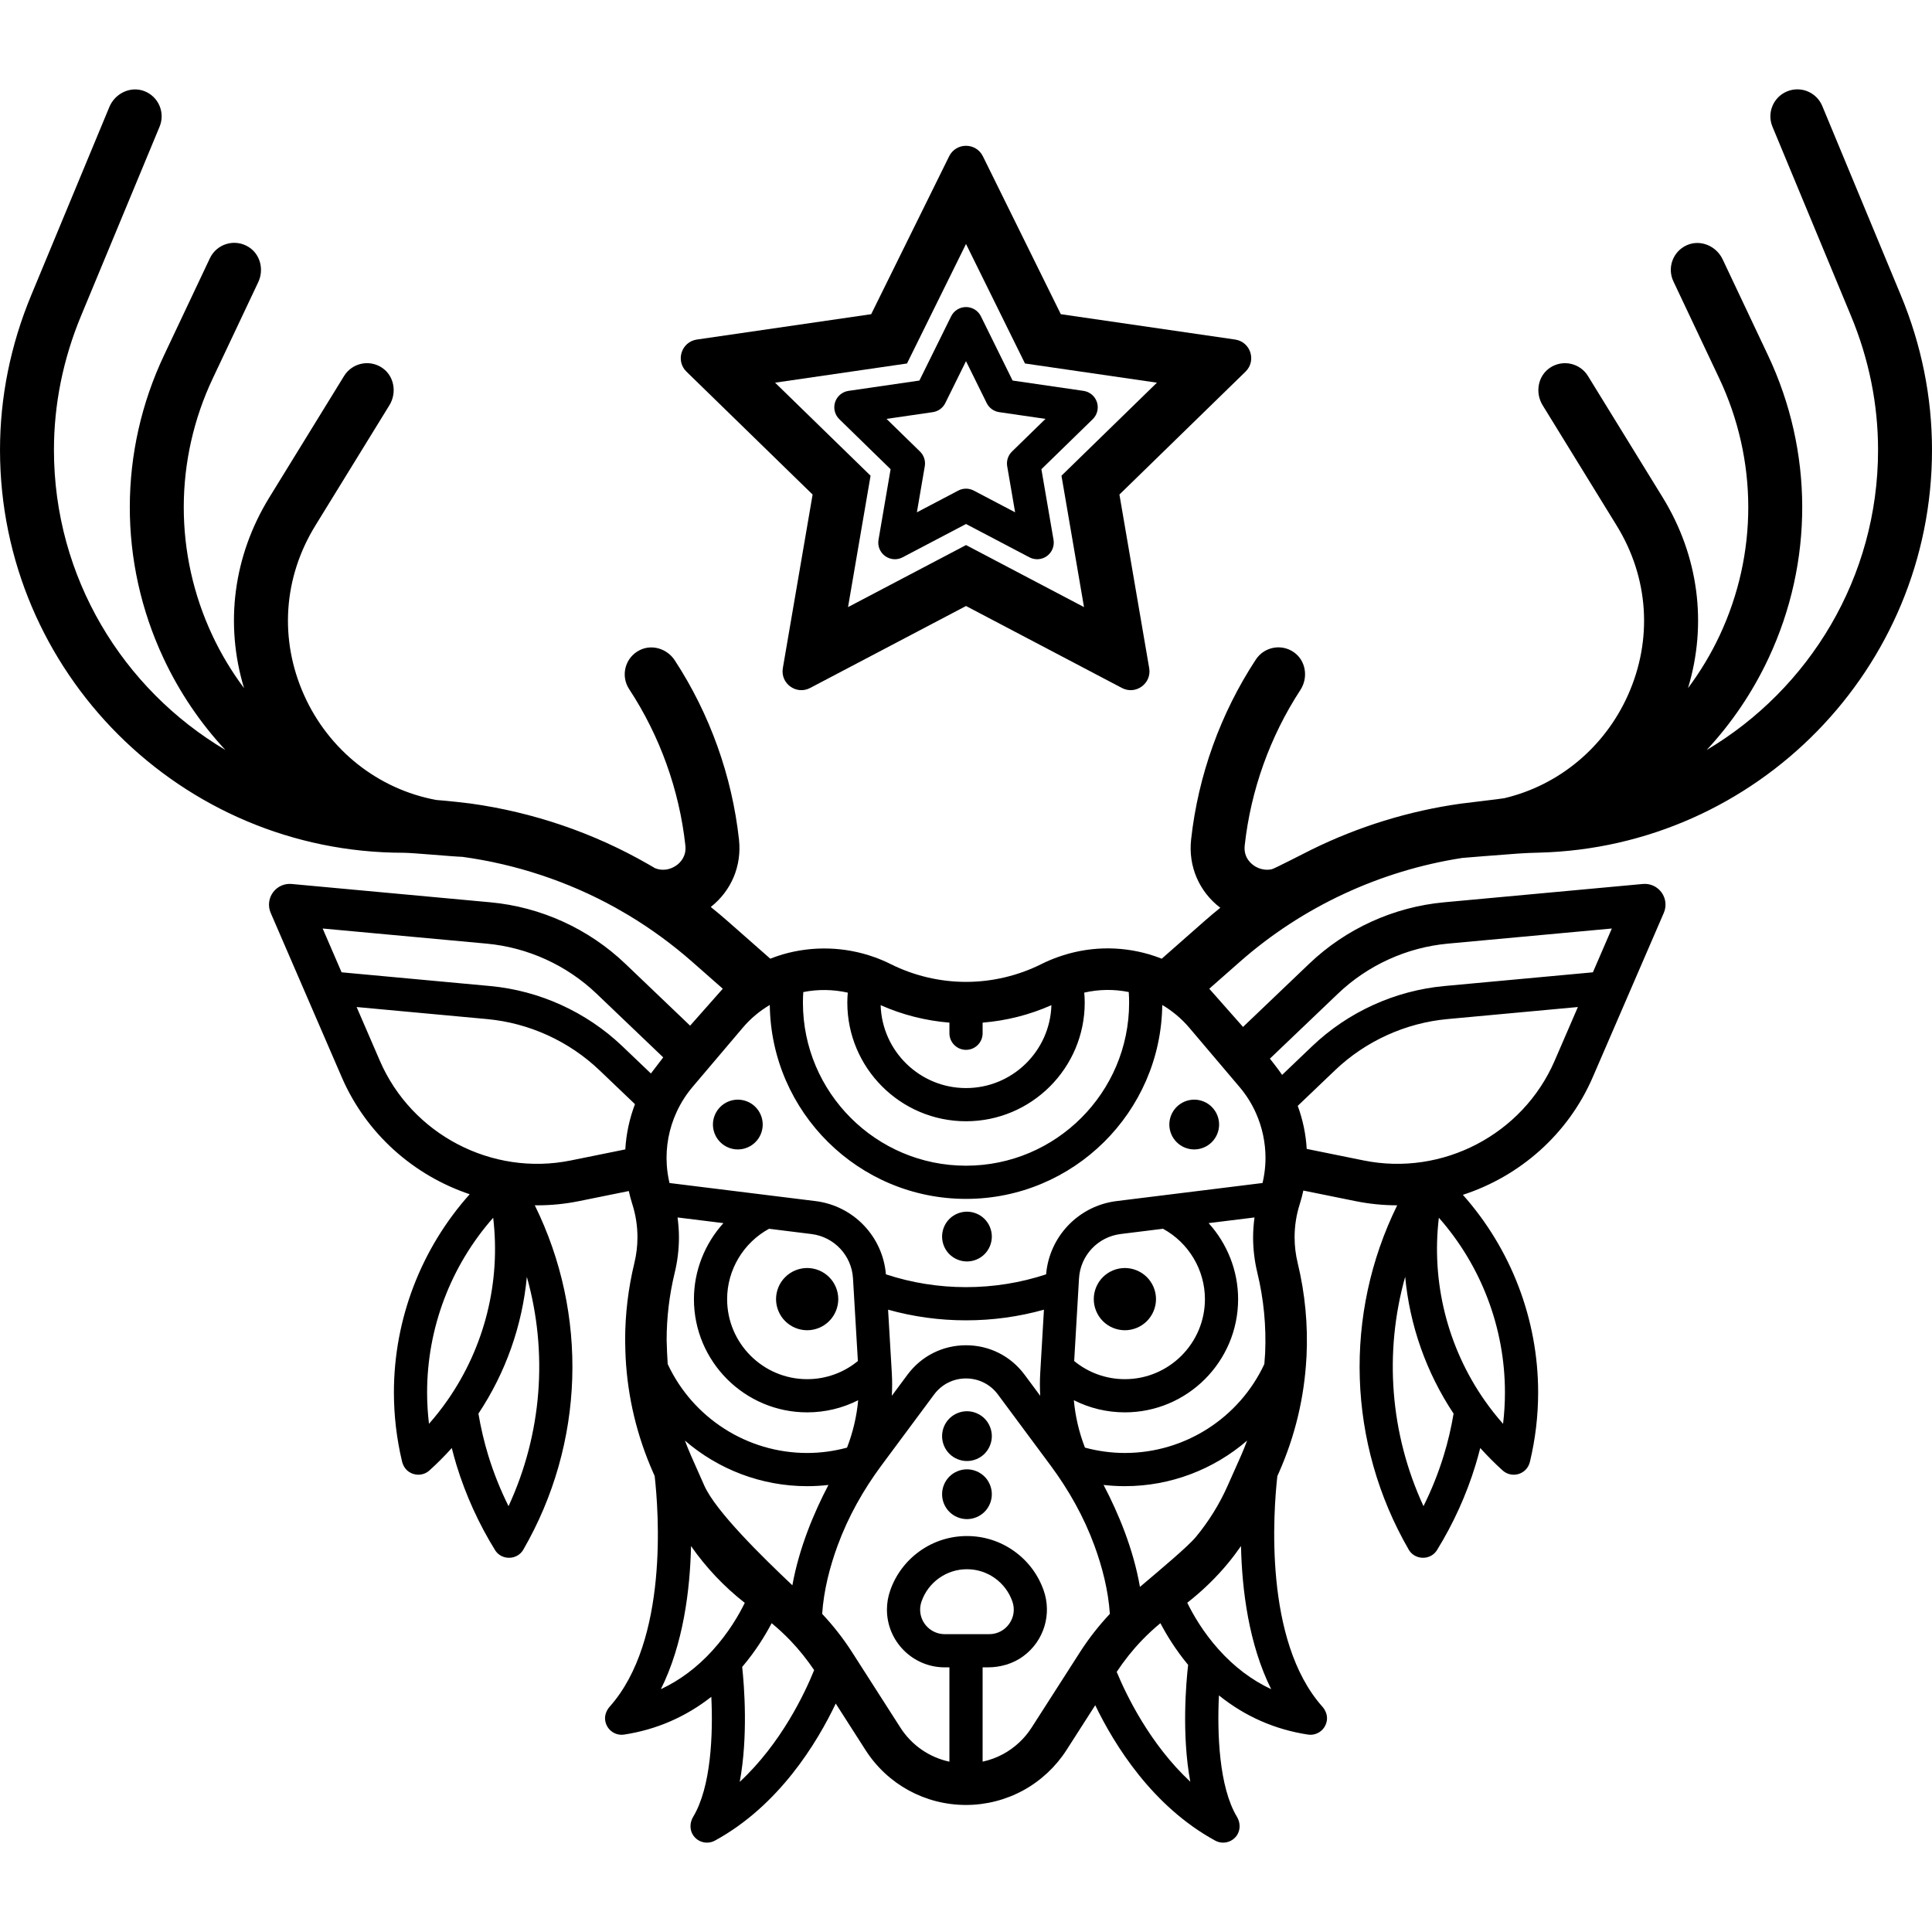 <?xml version='1.0' encoding='iso-8859-1'?>
<!DOCTYPE svg PUBLIC '-//W3C//DTD SVG 1.1//EN' 'http://www.w3.org/Graphics/SVG/1.1/DTD/svg11.dtd'>
<svg version="1.1" xmlns="http://www.w3.org/2000/svg" viewBox="0 0 465.65 465.65" xmlns:xlink="http://www.w3.org/1999/xlink" enable-background="new 0 0 465.65 465.65">
  <g>
    <g>
      <path d="m276.42,307.816c1.4,1.39 2.2,3.32 2.2,5.3 0,1.97-0.8,3.9-2.2,5.3-1.4,1.4-3.33,2.2-5.3,2.2-1.98,0-3.91-0.8-5.31-2.2-1.39-1.4-2.19-3.33-2.19-5.3 0-1.98 0.8-3.91 2.19-5.3 1.4-1.4 3.33-2.2 5.31-2.2 1.97,0 3.9,0.8 5.3,2.2z"/>
      <path d="m199.84,307.816c1.4,1.39 2.2,3.32 2.2,5.3 0,1.97-0.8,3.91-2.2,5.3-1.39,1.4-3.32,2.2-5.3,2.2-1.97,0-3.91-0.8-5.3-2.2-1.4-1.39-2.2-3.33-2.2-5.3 0-1.98 0.8-3.91 2.2-5.3 1.39-1.4 3.33-2.2 5.3-2.2 1.98,0 3.91,0.8 5.3,2.2z"/>
      <g>
        <path d="m237.3,293.796c1.11,1.12 1.75,2.66 1.75,4.24 0,1.58-0.64,3.13-1.75,4.24-1.12,1.12-2.67,1.76-4.24,1.76-1.58,0-3.13-0.64-4.25-1.76-1.11-1.11-1.75-2.66-1.75-4.24 0-1.58 0.64-3.12 1.75-4.24 1.12-1.12 2.67-1.76 4.25-1.76 1.57,0 3.12,0.64 4.24,1.76z"/>
        <path d="m237.3,341.896c1.11,1.12 1.75,2.66 1.75,4.24 0,1.58-0.64,3.12-1.75,4.24-1.12,1.12-2.67,1.76-4.24,1.76-1.58,0-3.13-0.64-4.25-1.76-1.11-1.11-1.75-2.66-1.75-4.24 0-1.58 0.64-3.13 1.75-4.24 1.12-1.12 2.67-1.76 4.25-1.76 1.57,0 3.12,0.64 4.24,1.76z"/>
        <path d="m237.3,355.896c1.11,1.11 1.75,2.66 1.75,4.24 0,1.58-0.64,3.13-1.75,4.24-1.12,1.12-2.67,1.76-4.24,1.76-1.58,0-3.13-0.64-4.25-1.76-1.11-1.11-1.75-2.66-1.75-4.24 0-1.58 0.64-3.13 1.75-4.24 1.12-1.12 2.67-1.76 4.25-1.76 1.57,0 3.12,0.64 4.24,1.76z"/>
        <path d="m182.07,266.796c1.12,1.11 1.76,2.66 1.76,4.24 0,1.58-0.64,3.13-1.76,4.24-1.11,1.12-2.66,1.76-4.24,1.76s-3.13-0.64-4.24-1.76c-1.12-1.11-1.76-2.66-1.76-4.24 0-1.58 0.64-3.12 1.76-4.24 1.11-1.12 2.66-1.76 4.24-1.76s3.13,0.64 4.24,1.76z"/>
      </g>
    </g>
    <g>
      <path d="m287.83,277.036c1.58,0 3.12-0.64 4.24-1.76s1.76-2.66 1.76-4.24c0-1.58-0.64-3.12-1.76-4.24-1.11-1.12-2.66-1.76-4.24-1.76s-3.13,0.64-4.24,1.76c-1.12,1.12-1.76,2.66-1.76,4.24 0,1.58 0.64,3.12 1.76,4.24 1.11,1.12 2.66,1.76 4.24,1.76z"/>
      <path d="m365.922,205.725c1.674-0.126 3.349-0.179 5.027-0.222 52.449-1.344 94.701-44.361 94.701-97.047 0-12.758-2.529-25.312-7.517-37.312l-18.93-45.6c-1.377-3.315-5.18-4.888-8.496-3.511-3.315,1.376-4.887,5.18-3.511,8.495l18.931,45.603c4.328,10.413 6.522,21.289 6.522,32.325 0,30.721-16.6,57.634-41.308,72.305 6.012-6.464 11.061-13.893 14.907-22.103 10.879-23.23 10.831-49.852-0.131-73.039l-10.924-23.114c-1.521-3.218-5.327-4.852-8.589-3.429-3.375,1.473-4.844,5.431-3.282,8.737l11.041,23.361c9.301,19.674 9.342,42.261 0.112,61.97-2.125,4.537-4.699,8.779-7.633,12.711 4.68-15.454 2.581-31.855-6.107-45.976l-18-29.25c-1.915-3.113-6.034-4.045-9.111-2.022-2.974,1.955-3.683,6.036-1.818,9.067l17.857,29.018c7.729,12.562 8.712,27.459 2.698,40.872-5.642,12.58-16.662,21.714-29.775,24.815-0.671,0.159-10.152,1.24-10.492,1.313-12.516,1.753-24.688,5.521-35.99,11.087-1.785,0.879-8.935,4.575-9.556,4.72-1.862,0.436-3.425-0.329-3.963-0.643-0.887-0.519-2.916-2.052-2.585-5.075 1.454-13.307 6.094-26.265 13.422-37.489 1.931-2.957 1.343-7.021-1.537-9.065-3.017-2.141-7.183-1.337-9.198,1.729-8.527,12.98-13.924,27.992-15.609,43.411-0.708,6.464 1.961,12.564 7.037,16.423-1.319,1.064-2.618,2.154-3.892,3.277l-10.219,8.999c-0.983-0.384-1.98-0.741-3.001-1.04-7.285-2.13-14.908-1.905-22.029,0.645-1.349,0.476-2.694,1.049-4,1.702-5.603,2.802-11.877,4.282-18.144,4.282-6.267,0-12.541-1.481-18.144-4.282-1.306-0.653-2.651-1.226-3.989-1.699-7.083-2.522-14.812-2.747-22.039-0.649-1.023,0.299-2.02,0.655-3.004,1.039l-10.219-8.998c-1.345-1.184-2.722-2.34-4.125-3.466 4.955-3.904 7.491-9.9 6.802-16.232-1.676-15.338-7.025-30.272-15.473-43.205-1.821-2.788-5.455-3.956-8.437-2.474-3.563,1.771-4.682,6.181-2.565,9.404 7.403,11.269 12.089,24.301 13.551,37.684 0.287,2.63-1.225,4.131-2.151,4.792-1.564,1.116-3.468,1.364-5.148,0.687 0,0-1.529-0.886-1.74-1.008-13.097-7.525-27.697-12.489-42.669-14.574-0.244-0.048-5.802-0.695-8.34-0.864-14.016-2.594-25.905-12.013-31.841-25.249-6.015-13.412-5.031-28.31 2.697-40.871l17.859-29.021c1.866-3.032 1.154-7.112-1.822-9.066-3.079-2.021-7.193-1.089-9.109,2.023l-18,29.25c-8.689,14.123-10.787,30.528-6.104,45.985-2.935-3.933-5.511-8.176-7.637-12.715-9.23-19.709-9.189-42.299 0.113-61.977l10.945-23.16c1.412-2.989 0.524-6.667-2.263-8.444-3.371-2.149-7.743-0.808-9.396,2.689l-11.04,23.359c-10.964,23.192-11.012,49.816-0.132,73.046 3.845,8.209 8.893,15.636 14.905,22.099-24.712-14.666-41.315-41.58-41.315-72.302 0-11.01 2.198-21.887 6.533-32.328l18.93-45.6c1.401-3.377-0.255-7.26-3.697-8.569-3.327-1.265-7.05,0.55-8.414,3.837l-18.825,45.347c-4.995,12.029-7.527,24.583-7.527,37.313 0,53.522 43.609,97.067 97.216,97.08 0.009,0 0.019,0.002 0.028,0.002 0.005,0 0.01-0.001 0.016-0.001 2.209,0 11.623,0.901 14.203,0.984 12.889,1.765 25.473,5.926 36.843,12.231 0.457,0.254 2.873,1.648 3.178,1.832 5.453,3.287 10.621,7.069 15.36,11.241l7.36,6.481-7.875,8.901-15.645-14.947c-8.809-8.414-20.338-13.664-32.465-14.783l-47.93-4.42c-1.759-0.166-3.471,0.615-4.507,2.044s-1.242,3.3-0.541,4.92l17.129,39.609c5.91,13.668 17.371,23.686 30.837,28.205-11.686,13.063-18.268,30.08-18.268,47.771 0,5.568 0.657,11.155 1.954,16.61 0.237,0.997 0.79,1.921 1.634,2.502 0.707,0.486 1.506,0.718 2.291,0.718 0.973,0 1.928-0.355 2.672-1.023 1.901-1.706 3.696-3.52 5.399-5.411 0.353,1.393 0.727,2.78 1.146,4.15 2.217,7.204 5.344,14.094 9.295,20.478 0.715,1.156 1.999,1.837 3.358,1.826h0.06c1.382-0.011 2.674-0.736 3.366-1.932 14.841-25.662 15.712-56.775 2.78-83.028 0.197,0.002 0.393,0.011 0.591,0.011 3.332,0 6.701-0.329 10.057-1.01l12.011-2.434c0.235,1.044 0.499,2.082 0.827,3.104 0.836,2.6 1.26,5.305 1.26,8.04 0,2.08-0.252,4.173-0.749,6.221-1.474,6.075-2.221,12.326-2.221,18.579 0,1.315 0.11,4.157 0.122,4.263 0.506,9.529 2.72,18.795 6.607,27.601l.387,.873c0.95,8.383 3.376,39.634-10.823,55.578-0.842,0.946-1.308,2.203-1.084,3.449 0.365,2.032 2.081,3.345 3.95,3.345 0.202,0 0.406-0.015 0.61-0.047 7.795-1.2 14.828-4.257 21.002-9.103 0.437,9.017-0.047,21.737-4.376,28.92-0.85,1.41-0.89,3.221 0.072,4.557 0.787,1.093 2.012,1.672 3.255,1.672 0.653,0 1.311-0.16 1.914-0.489 15.411-8.406 24.592-23.521 29.121-33.033l7.174,11.199c5.313,8.292 14.371,13.242 24.23,13.242 4.811,0 9.582-1.218 13.802-3.525 4.216-2.309 7.817-5.668 10.417-9.717l6.921-10.798c4.635,9.595 13.785,24.381 28.914,32.632 0.603,0.329 1.261,0.489 1.914,0.489 1.244,0 2.469-0.58 3.256-1.674 0.961-1.336 0.921-3.145 0.072-4.555-4.338-7.198-4.789-20.184-4.34-29.257 6.27,5.044 13.451,8.211 21.436,9.439 0.204,0.031 0.407,0.047 0.609,0.047 1.869,0 3.587-1.314 3.951-3.346 0.223-1.246-0.243-2.503-1.085-3.448-14.155-15.896-11.777-47.124-10.833-55.553l.421-.945c3.863-8.76 6.078-18.031 6.584-27.559 0.012-0.103 0.02-0.207 0.025-0.311 0.375-7.561-0.339-15.139-2.125-22.529-0.497-2.045-0.749-4.138-0.749-6.219 0-2.734 0.424-5.439 1.264-8.052 0.336-1.056 0.607-2.128 0.846-3.206l12.567,2.549c3.357,0.68 6.721,1.009 10.054,1.01-12.924,26.253-12.048,57.357 2.792,83.014 0.693,1.198 1.986,1.923 3.37,1.935h0.057c1.361,0.012 2.646-0.672 3.361-1.829 3.967-6.427 7.091-13.318 9.282-20.472 0.423-1.371 0.799-2.76 1.154-4.155 1.706,1.893 3.503,3.708 5.402,5.413 0.745,0.668 1.7,1.023 2.673,1.023 0.966,0 1.953-0.351 2.756-1.094 0.588-0.544 0.968-1.281 1.154-2.06 1.307-5.474 1.969-11.084 1.969-16.676 0-17.63-6.537-34.583-18.142-47.625 13.666-4.445 25.325-14.529 31.302-28.351l17.129-39.609c0.701-1.62 0.496-3.49-0.541-4.92-1.037-1.43-2.752-2.21-4.507-2.044l-47.93,4.42c-12.125,1.118-23.655,6.368-32.464,14.782l-15.975,15.254-8.138-9.206 7.365-6.485c15.064-13.278 33.823-21.981 53.607-25.037 0.453-0.069 9.098-0.727 13.494-1.059zm-137.092,40.75v2.56c0,2.209 1.791,4 4,4s4-1.791 4-4v-2.56c5.712-0.458 11.346-1.885 16.579-4.213-0.33,11.072-9.423,19.983-20.579,19.983-11.156,0-20.249-8.911-20.579-19.983 5.233,2.328 10.867,3.755 16.579,4.213zm-35.222-7.367c3.542-0.706 7.193-0.653 10.724,0.139-0.067,0.798-0.112,1.597-0.112,2.399 0,15.77 12.834,28.6 28.61,28.6 15.775,0 28.61-12.83 28.61-28.6 0-0.805-0.046-1.607-0.113-2.408 3.53-0.803 7.163-0.859 10.725-0.137 0.054,0.843 0.088,1.691 0.088,2.545 0,21.676-17.634,39.31-39.31,39.31s-39.31-17.635-39.31-39.31c-2.84217e-14-0.852 0.034-1.698 0.088-2.538zm-85.789,98.429c-1.363,1.954-2.842,3.835-4.426,5.631-0.302-2.514-0.454-5.041-0.454-7.562 0-15.564 5.731-30.545 15.926-42.105 1.842,15.446-2.035,31.153-11.046,44.036zm14.747,25.478c-1.955-3.922-3.589-8.008-4.881-12.208-1.008-3.299-1.797-6.69-2.378-10.096 6.611-9.944 10.574-21.284 11.673-32.963 5.118,18.205 3.666,37.807-4.414,55.267zm28.145-85.986l-13.154,2.666c-18.977,3.848-38.322-6.261-46.007-24.034l-5.599-12.948 31.442,2.905c10.109,0.933 19.726,5.309 27.075,12.32l8.572,8.186c-1.33,3.496-2.12,7.182-2.329,10.905zm6.168-18.299l-6.889-6.578c-8.65-8.251-19.966-13.4-31.863-14.499l-35.796-3.307-4.565-10.557 39.533,3.646c9.889,0.913 19.292,5.195 26.476,12.056l16.074,15.357-2.97,3.882zm14.864,139.042c-0.013,0.014-0.021,0.031-0.034,0.046-3.693,4.055-7.849,7.165-12.425,9.306 5.4-10.85 7.03-23.869 7.266-34.496 3.607,5.175 7.97,9.794 12.955,13.693-1.395,2.851-3.883,7.193-7.762,11.451zm-8.441-104.343l11.056,1.368c-4.471,4.947-7.107,11.454-7.107,18.319 0,15.048 12.242,27.29 27.29,27.29 4.336,0 8.525-1.016 12.297-2.924-0.356,3.883-1.257,7.739-2.688,11.425-3.116,0.839-6.336,1.289-9.61,1.289-14.493,0-27.571-8.476-33.61-21.424-0.063-0.766-0.26-4.711-0.26-5.766 0-5.46 0.652-10.918 1.939-16.221 0.684-2.819 1.031-5.706 1.031-8.579-2.84217e-14-1.604-0.128-3.197-0.338-4.777zm11.948,19.687c0-7.064 3.935-13.601 10.105-16.959l10.221,1.269c5.482,0.682 9.693,5.175 10.012,10.689l1.176,19.919c-3.447,2.828-7.723,4.372-12.223,4.372-10.638,0-19.291-8.654-19.291-19.29zm24.419,44.788c-3.491,6.659-7.059,15.134-8.693,24.184-7.415-7.015-18.487-17.875-21.225-24.029l-3.16-7.127-.067-.155c-0.519-1.177-0.993-2.367-1.444-3.564 8.016,6.917 18.398,10.984 29.46,10.984 1.722-0.001 3.434-0.101 5.129-0.293zm-21.378,71.559c2.045-11.017 1.078-23.154 0.59-27.701 3.246-3.819 5.557-7.602 7.102-10.545 1.548,1.283 3.028,2.641 4.411,4.08 0.015,0.015 0.048,0.049 0.077,0.078 2.123,2.215 4.046,4.622 5.754,7.152-2.213,5.478-7.899,17.62-17.934,26.936zm82.049-31.33l-11.708,18.261c-1.698,2.644-4.051,4.838-6.801,6.344-1.569,0.858-3.259,1.476-5.002,1.856v-22.729h1.23c3.066,0 6.109-0.87 8.577-2.69 5.084-3.75 6.885-10.224 4.907-15.856-1.354-3.85-3.829-7.134-7.154-9.492-3.318-2.363-7.24-3.612-11.34-3.612-4.087,0-8.007,1.247-11.34,3.612-3.338,2.377-5.81,5.663-7.144,9.492-0.528,1.503-0.796,3.063-0.796,4.636 0,7.67 6.253,13.91 13.94,13.91h1.12v22.736c-4.827-1.042-9.079-3.942-11.81-8.203l-11.692-18.253c-2.09-3.257-4.506-6.333-7.168-9.171 0.383-5.681 1.833-11.309 3.728-16.475 2.543-6.931 6.183-13.409 10.585-19.337l12.668-17.062c1.826-2.458 4.628-3.867 7.688-3.868 3.061,0 5.863,1.41 7.688,3.866l12.691,17.103c4.389,5.914 8.021,12.376 10.56,19.289 1.897,5.164 3.347,10.794 3.731,16.482-2.659,2.839-5.075,5.914-7.158,9.161zm-32.63-4.267c-3.275,0-5.94-2.651-5.94-5.91 0-0.668 0.116-1.335 0.347-1.994 0.789-2.265 2.253-4.208 4.227-5.613 1.967-1.395 4.286-2.133 6.706-2.133 2.428,0 4.745,0.736 6.706,2.133 1.973,1.399 3.439,3.344 4.24,5.624 0.646,1.839 0.371,3.804-0.754,5.393-1.126,1.589-2.891,2.501-4.842,2.501h-10.69zm23.004-57.452l-3.773-5.084c-3.351-4.51-8.494-7.097-14.111-7.097-5.617,0-10.76,2.587-14.111,7.098l-3.774,5.083c0.101-1.837 0.107-3.675-0.002-5.504l-.898-15.251c6.09,1.702 12.384,2.567 18.785,2.567 6.398,0 12.69-0.864 18.778-2.565l-.891,15.238c-0.109,1.833-0.103,3.675-0.003,5.515zm20.406,3.991c15.048,0 27.29-12.242 27.29-27.29 0-6.866-2.636-13.372-7.108-18.319l11.056-1.368c-0.21,1.581-0.338,3.174-0.338,4.777 0,2.876 0.347,5.763 1.03,8.574 1.537,6.361 2.166,12.884 1.869,19.394-0.011,0.098-0.126,1.832-0.19,2.598-6.039,12.948-19.117,21.423-33.61,21.423-3.278,0-6.503-0.45-9.628-1.289-1.423-3.679-2.32-7.535-2.673-11.427 3.775,1.91 7.964,2.927 12.302,2.927zm-12.222-12.371l1.165-19.923c0.326-5.51 4.54-10.004 10.02-10.687l10.223-1.269c6.17,3.359 10.105,9.895 10.105,16.96 0,10.636-8.653,19.29-19.29,19.29-4.5,0-8.776-1.544-12.223-4.371zm41.683,19.176c-0.454,1.208-0.932,2.411-1.456,3.6l-3.226,7.247c-1.972,4.445-4.547,8.604-7.654,12.363-1.891,2.289-8.294,7.648-13.495,12.055-1.601-9.199-5.221-17.818-8.767-24.572 1.699,0.193 3.413,0.292 5.137,0.292 11.063,0 21.445-4.067 29.461-10.985zm-31.434,55.746c1.785-2.701 3.818-5.263 6.07-7.608 1.408-1.466 2.905-2.84 4.461-4.131 1.478,2.816 3.655,6.4 6.683,10.051-0.469,4.124-1.597,16.733 0.524,28.162-9.748-9.088-15.422-20.882-17.738-26.474zm24.578-5.395c-3.75-4.172-6.192-8.449-7.572-11.267 3.603-2.823 6.903-5.997 9.801-9.504 1.111-1.344 2.156-2.736 3.15-4.162 0.239,10.628 1.872,23.648 7.274,34.499-4.672-2.185-8.905-5.382-12.653-9.566zm54.24-46.758c-1.282,4.185-2.914,8.27-4.875,12.207-8.08-17.462-9.534-37.066-4.416-55.275 1.096,11.681 5.057,23.025 11.67,32.977-0.573,3.405-1.362,6.792-2.379,10.091zm14.755-15.198c0,2.522-0.152,5.05-0.454,7.563-1.585-1.796-3.068-3.678-4.438-5.635-9.008-12.887-12.88-28.594-11.035-44.036 10.196,11.558 15.927,26.539 15.927,42.108zm11.981-79.945c-7.686,17.773-27.037,27.879-46.017,24.034l-13.742-2.787c-0.208-3.561-0.936-7.034-2.164-10.372l9.003-8.597c7.352-7.013 16.968-11.389 27.077-12.321l31.441-2.905-5.598,12.948zm-52.227-16.17c7.185-6.863 16.587-11.145 26.475-12.057l39.534-3.646-4.565,10.557-35.795,3.307c-11.896,1.097-23.212,6.246-31.865,14.5l-7.245,6.918c-0.81-1.232-2.943-3.916-2.943-3.916l16.404-15.663zm-23.728,22.488c1.622,1.913 2.956,4.035 3.969,6.316 1.501,3.361 2.295,7.085 2.295,10.77 0,0.594-0.019,1.149-0.06,1.705-0.092,1.468-0.318,2.926-0.654,4.357l-35.2,4.359c-9.142,1.138-16.194,8.528-16.967,17.657-6.21,2.044-12.689,3.083-19.298,3.083-6.613,0-13.095-1.04-19.309-3.086-0.766-9.128-7.813-16.515-16.959-17.653l-35.2-4.359c-0.335-1.426-0.561-2.877-0.654-4.345-0.292-4.388 0.533-8.818 2.39-12.819 0.996-2.153 2.281-4.169 3.816-5.986l12.102-14.273c1.863-2.201 4.07-4.041 6.518-5.492 0.306,25.825 21.399,46.743 47.296,46.743 25.895,0 46.987-20.915 47.296-46.738 2.446,1.451 4.654,3.291 6.52,5.491l12.099,14.27z"/>
      <path d="m270.401,165.813l-37.571-19.754-37.572,19.754c-3.326,1.749-7.214-1.076-6.579-4.78l7.176-41.837-30.405-29.625c-2.692-2.623-1.208-7.193 2.511-7.734l42.012-6.112 18.791-38.059c1.664-3.369 6.468-3.369 8.131,0.001l18.78,38.058 42.011,6.111c3.719,0.541 5.203,5.111 2.512,7.734l-30.395,29.625 7.176,41.838c0.636,3.704-3.252,6.529-6.578,4.78zm-83.591-73.581l23.015,22.424-5.432,31.668 28.438-14.951 28.437,14.951-5.432-31.667 23.007-22.424-31.8-4.626-14.214-28.805-14.223,28.805-31.796,4.625z"/>
    </g>
    <path d="m215.681,134.786c-0.83,0-1.655-0.258-2.352-0.764-1.231-0.895-1.849-2.411-1.591-3.911l2.915-17.019-12.365-12.063c-1.09-1.063-1.481-2.652-1.011-4.1 0.471-1.448 1.722-2.503 3.228-2.722l17.09-2.487 7.649-15.486c0.674-1.365 2.064-2.229 3.586-2.229 0,0 0,0 0.001,0 1.522,0 2.913,0.865 3.586,2.23l7.639,15.484 17.099,2.488c1.507,0.219 2.758,1.274 3.229,2.722 0.471,1.448 0.078,3.038-1.012,4.1l-12.374,12.062 2.924,17.016c0.258,1.501-0.359,3.018-1.59,3.913-1.231,0.896-2.865,1.014-4.212,0.306l-15.29-8.032-15.29,8.032c-0.584,0.308-1.223,0.46-1.859,0.46zm-2.011-33.828l8.072,7.875c0.942,0.919 1.372,2.242 1.149,3.539l-1.902,11.107 9.979-5.243c1.165-0.612 2.556-0.612 3.721,0l9.975,5.24-1.908-11.102c-0.223-1.298 0.207-2.623 1.15-3.542l8.078-7.874-11.161-1.624c-1.303-0.189-2.429-1.008-3.012-2.188l-4.984-10.104-4.992,10.105c-0.583,1.18-1.708,1.997-3.01,2.187l-11.155,1.624z"/>
  </g>
</svg>
